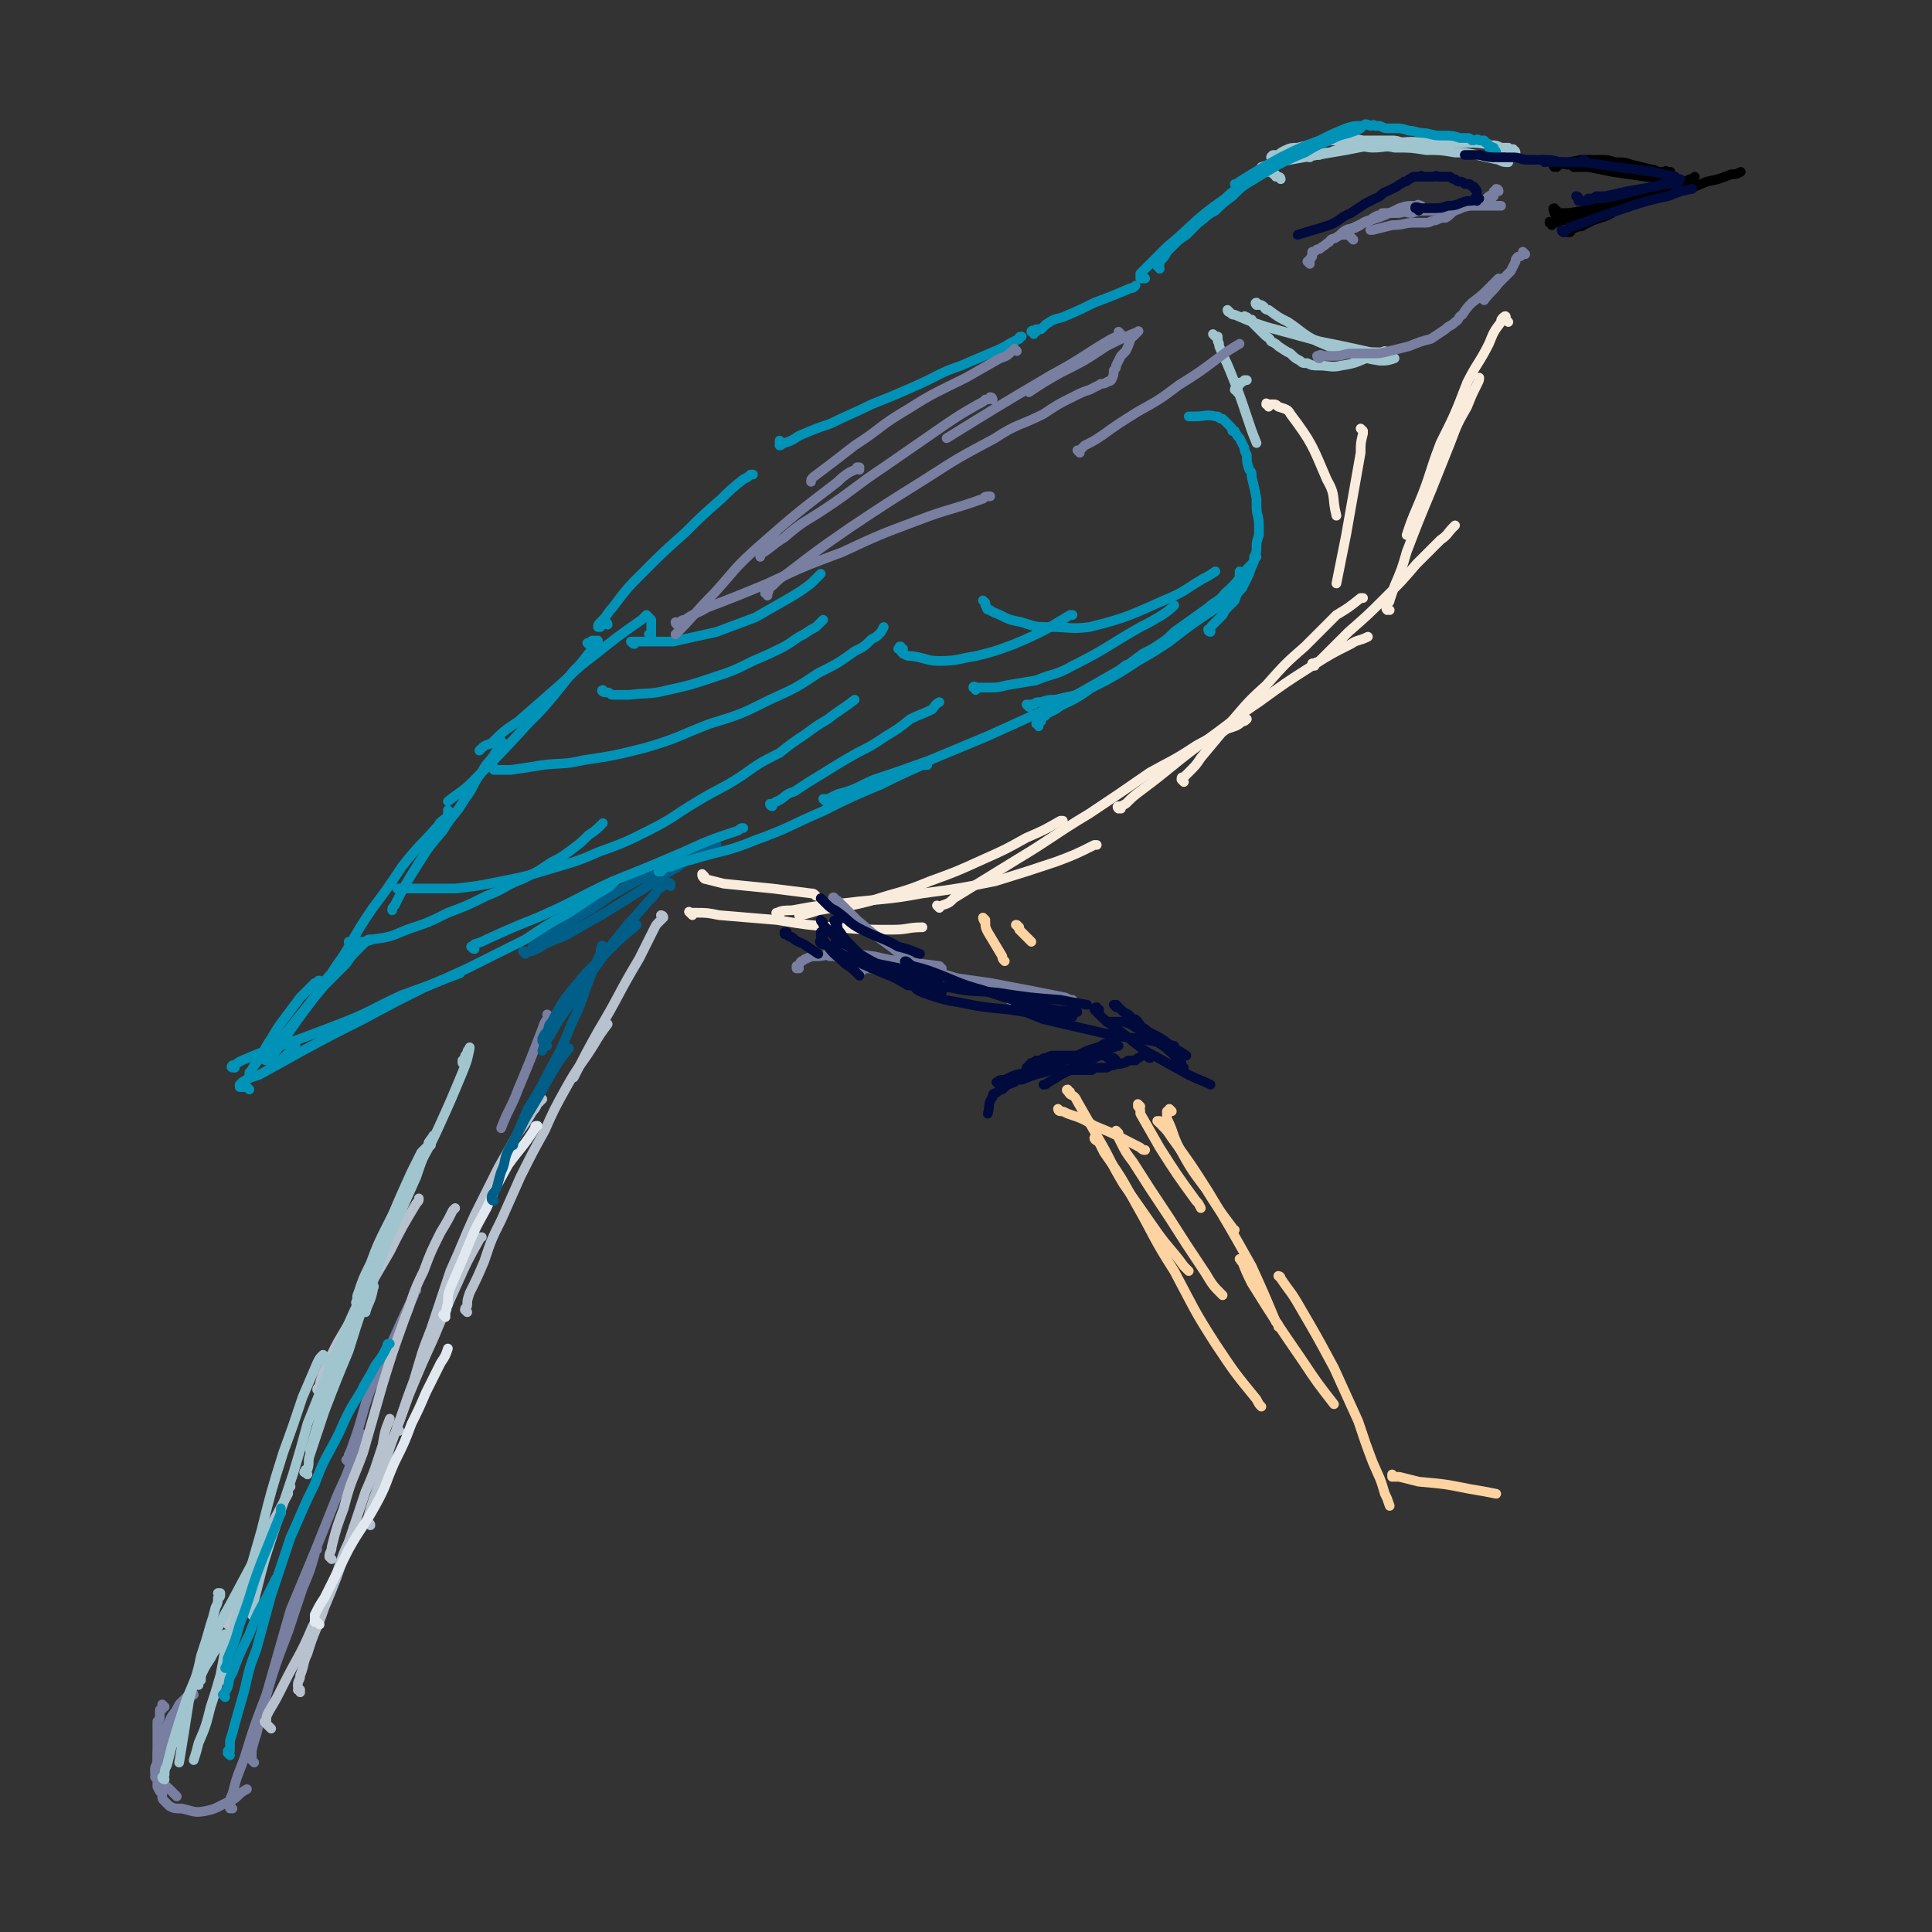 <svg viewBox='0 0 798 798' version='1.1' xmlns='http://www.w3.org/2000/svg' xmlns:xlink='http://www.w3.org/1999/xlink'><rect x="0" y="0" width="798" height="798" fill="#333333" stroke="none"/><g fill='none' stroke='#FED3A2' stroke-width='4' stroke-linecap='round' stroke-linejoin='round'><path d='M479,464c0,0 -1,-1 -1,-1 0,0 0,0 1,0 0,1 1,1 1,2 2,2 2,2 4,5 8,11 8,11 15,22 9,15 9,15 18,31 5,11 5,11 10,23 1,1 1,1 1,2 '/><path d='M529,528c0,0 -1,-1 -1,-1 0,0 1,0 1,1 4,6 4,5 8,12 7,12 7,12 14,25 5,11 5,11 10,22 3,9 3,9 6,17 3,7 3,6 5,13 1,2 1,2 2,5 '/><path d='M576,610c0,0 -1,-1 -1,-1 0,0 0,0 0,1 2,0 2,0 3,0 4,1 4,1 8,2 11,1 11,1 21,3 6,1 6,1 11,2 '/></g>
<g fill='none' stroke='#787FA0' stroke-width='4' stroke-linecap='round' stroke-linejoin='round'><path d='M75,709c0,0 -1,-1 -1,-1 -1,0 0,1 0,1 -1,1 -1,1 -1,2 -2,4 -2,4 -3,7 -2,5 -2,5 -4,10 -1,3 -1,3 -2,6 0,0 0,0 0,0 '/><path d='M68,705c0,0 -1,-1 -1,-1 0,0 0,1 0,1 0,0 0,0 0,0 0,0 0,0 0,1 -1,0 -1,0 -1,1 0,1 0,1 0,2 0,1 0,1 -1,2 0,2 0,2 0,5 0,1 0,1 0,3 0,2 0,2 0,3 0,2 0,2 0,3 0,2 0,2 0,3 0,2 0,2 0,3 0,1 0,1 0,2 0,1 0,1 0,2 1,1 1,1 2,2 0,1 1,1 2,1 2,2 2,2 4,4 '/><path d='M80,700c0,0 0,-1 -1,-1 0,0 0,0 -1,1 0,0 0,0 0,0 0,0 0,0 -1,1 -1,1 -1,1 -2,2 -1,1 -1,1 -2,3 -1,2 -2,2 -3,5 -2,3 -2,3 -3,7 -1,3 -1,3 -2,6 0,2 0,2 0,4 -1,2 -1,2 -1,3 0,2 0,2 1,4 0,2 0,2 0,3 1,2 1,2 2,3 0,2 0,2 1,3 1,1 1,1 2,2 2,1 2,1 5,1 5,1 5,2 10,1 5,-1 5,-2 10,-4 4,-2 3,-3 7,-5 '/><path d='M96,747c0,0 -1,-1 -1,-1 0,0 0,1 0,1 0,0 0,0 0,0 0,-1 0,-1 0,-2 0,-2 0,-2 1,-4 2,-8 2,-7 5,-15 4,-13 4,-13 9,-26 4,-13 4,-13 9,-26 3,-9 3,-9 6,-18 3,-7 3,-7 5,-14 0,-1 0,-1 1,-2 '/><path d='M105,728c0,0 -1,-1 -1,-1 0,-1 0,-1 0,-1 0,-1 0,-1 0,-3 1,-4 1,-4 2,-7 3,-12 3,-12 6,-23 4,-14 4,-14 8,-28 5,-12 5,-12 10,-24 4,-10 4,-10 8,-20 3,-8 4,-8 7,-17 2,-5 2,-5 4,-10 0,-1 0,-1 0,-2 '/><path d='M144,604c0,0 -1,-1 -1,-1 0,0 0,0 0,0 1,-1 1,-1 1,-2 1,-2 1,-2 2,-5 4,-11 3,-11 7,-22 5,-11 5,-11 10,-22 4,-9 4,-9 8,-17 0,-1 0,-1 1,-2 '/><path d='M227,420c0,0 -1,-1 -1,-1 0,0 0,1 1,1 0,0 0,0 0,0 -2,2 -2,2 -3,5 -5,13 -5,13 -10,25 -3,8 -4,8 -7,16 '/></g>
<g fill='none' stroke='#B7C2CE' stroke-width='4' stroke-linecap='round' stroke-linejoin='round'><path d='M112,714c-1,-1 -1,-1 -1,-1 -1,-1 -1,-1 -1,-1 0,0 0,0 0,0 -1,-1 -1,-1 0,-1 0,-2 0,-2 1,-4 3,-5 3,-5 6,-11 6,-12 7,-12 12,-24 6,-11 5,-11 10,-22 3,-9 3,-9 7,-17 0,-1 0,-1 0,-2 '/><path d='M124,699c0,-1 -1,-1 -1,-1 0,-1 1,0 1,0 0,0 0,0 0,0 -1,-1 -1,-1 -1,-2 0,-2 1,-2 1,-4 2,-5 1,-5 3,-9 3,-10 4,-10 7,-19 5,-12 5,-12 9,-24 4,-12 4,-12 8,-24 4,-9 4,-10 7,-19 1,-6 1,-6 3,-11 '/><path d='M137,644c0,0 -1,-1 -1,-1 0,-2 1,-2 1,-4 2,-8 2,-8 5,-16 3,-12 4,-12 8,-23 4,-14 4,-14 8,-28 4,-13 4,-13 9,-27 4,-10 3,-10 8,-20 3,-8 3,-8 7,-16 3,-5 3,-5 5,-9 0,0 0,0 1,-1 '/><path d='M153,630c0,-1 -1,-1 -1,-1 0,-1 0,-1 0,-2 1,-4 1,-4 2,-7 4,-11 4,-11 7,-22 4,-11 4,-11 8,-22 5,-12 5,-12 10,-23 5,-12 5,-12 10,-23 4,-9 4,-9 9,-18 0,-1 0,-1 1,-1 '/><path d='M165,591c0,0 -1,0 -1,-1 0,-1 0,-1 1,-3 3,-9 3,-9 6,-17 3,-10 3,-11 7,-21 4,-12 4,-12 8,-24 5,-11 5,-12 10,-23 5,-10 5,-10 10,-20 4,-7 4,-7 8,-14 3,-4 3,-4 6,-9 1,-1 1,-1 2,-3 1,-1 1,-1 2,-2 '/><path d='M193,542c0,0 -1,-1 -1,-1 0,-1 1,-1 1,-2 0,-2 0,-2 1,-5 3,-6 3,-6 6,-13 3,-9 3,-9 7,-17 4,-9 4,-9 8,-18 5,-10 5,-10 10,-19 4,-9 4,-9 9,-18 5,-9 6,-9 11,-17 3,-5 3,-5 6,-9 '/><path d='M274,379c0,0 -1,-1 -1,-1 0,0 1,0 1,1 0,0 0,0 0,0 -1,1 -1,1 -2,2 -1,1 -1,1 -2,3 -3,6 -3,6 -6,12 -9,15 -8,15 -17,30 -5,9 -5,9 -10,19 '/></g>
<g fill='none' stroke='#E1E8EF' stroke-width='4' stroke-linecap='round' stroke-linejoin='round'><path d='M132,671c0,0 -1,-1 -1,-1 0,0 0,0 0,0 -1,-1 -1,0 -1,0 0,-1 0,-1 0,-2 0,0 0,0 0,-1 2,-4 2,-4 4,-7 5,-10 5,-10 10,-20 5,-9 6,-9 11,-18 5,-9 4,-9 8,-18 4,-8 4,-8 7,-16 3,-6 3,-6 6,-13 3,-6 3,-6 6,-12 2,-3 2,-3 3,-6 '/><path d='M184,544c0,0 -1,-1 -1,-1 0,0 1,1 1,1 0,-1 0,-1 0,-2 1,-2 0,-2 1,-3 0,-4 0,-4 1,-7 3,-7 3,-7 6,-14 4,-10 4,-10 9,-19 4,-9 4,-9 9,-18 5,-7 6,-7 11,-15 0,-1 0,-1 1,-1 '/></g>
<g fill='none' stroke='#B7C2CE' stroke-width='4' stroke-linecap='round' stroke-linejoin='round'><path d='M95,672c0,-1 -1,-1 -1,-1 0,-1 0,0 1,0 0,0 0,0 0,0 0,-1 -1,-1 0,-3 0,-3 1,-3 2,-7 5,-11 6,-11 11,-22 5,-11 5,-11 11,-22 0,-2 0,-2 1,-3 '/><path d='M133,575c0,0 -1,-1 -1,-1 0,0 1,0 1,0 -1,0 -1,0 -2,0 0,-1 1,-1 1,-2 1,-4 1,-4 3,-8 5,-12 6,-11 12,-23 7,-12 7,-12 14,-24 5,-10 5,-10 11,-20 1,-1 1,-1 1,-2 '/></g>
<g fill='none' stroke='#A0C5CF' stroke-width='4' stroke-linecap='round' stroke-linejoin='round'><path d='M82,696c0,0 -1,0 -1,-1 0,0 1,0 2,-1 0,-2 0,-2 1,-4 1,-2 1,-2 3,-5 1,-2 1,-2 3,-5 1,-1 0,-1 1,-3 1,-1 1,-1 2,-2 0,0 1,0 1,0 0,0 0,1 0,1 0,3 0,3 -1,5 -1,6 -1,6 -2,11 -2,7 -2,7 -4,13 -2,8 -2,8 -5,15 -1,4 -1,4 -2,7 '/><path d='M91,659c0,0 -1,-1 -1,-1 0,0 1,0 1,0 0,1 0,1 0,1 0,1 -1,1 -1,1 0,2 0,2 -1,4 -1,4 -1,4 -2,7 -2,7 -2,7 -4,13 -2,10 -3,10 -5,19 -2,13 -2,13 -4,25 '/><path d='M68,735c0,0 -1,0 -1,-1 0,0 0,0 1,-1 0,-2 0,-2 1,-4 1,-4 1,-4 2,-8 3,-10 3,-10 6,-19 5,-12 5,-12 10,-23 4,-9 4,-9 9,-18 8,-15 8,-15 16,-30 2,-3 2,-3 4,-6 '/><path d='M94,694c-1,0 -1,-1 -1,-1 -1,0 0,1 0,1 0,-1 0,-1 0,-2 0,-2 0,-2 1,-3 0,-4 0,-5 1,-9 2,-10 2,-10 5,-20 4,-14 4,-14 8,-28 4,-16 4,-16 9,-32 4,-11 4,-11 8,-23 3,-7 3,-7 6,-14 1,-2 1,-2 2,-3 1,-1 0,0 1,0 0,1 0,1 0,2 '/><path d='M106,668c0,0 -1,-1 -1,-1 0,0 1,0 1,0 0,1 -1,1 -1,1 0,0 0,0 -1,-1 0,-1 0,-1 0,-2 1,-4 1,-4 2,-8 3,-12 3,-12 7,-24 4,-12 4,-12 8,-24 3,-10 3,-10 6,-21 4,-10 4,-10 8,-20 4,-10 4,-10 8,-19 3,-7 3,-7 6,-13 2,-3 2,-3 4,-4 0,-1 1,-2 1,-1 1,0 0,1 0,2 -1,5 -2,5 -3,9 '/><path d='M127,609c-1,-1 -2,-1 -1,-1 0,-1 0,-1 1,-1 1,-3 0,-3 1,-6 3,-9 3,-9 6,-18 5,-13 5,-13 10,-25 5,-16 5,-16 11,-31 4,-12 4,-12 9,-23 4,-9 4,-9 8,-18 2,-6 2,-6 5,-13 0,-2 1,-2 2,-4 '/><path d='M192,439c0,0 -1,-1 -1,-1 0,0 0,1 0,1 1,-1 1,-1 1,-2 0,-1 0,-1 1,-2 0,-1 0,-1 1,-2 0,0 0,0 0,0 0,-1 0,0 0,0 0,0 0,0 0,0 -1,5 -1,5 -3,10 -5,12 -5,12 -10,23 -5,11 -6,11 -11,21 -5,10 -5,9 -10,19 -4,8 -4,8 -7,16 -3,6 -3,6 -5,12 -1,2 0,2 -1,4 '/><path d='M178,473c0,0 -1,-1 -1,-1 0,0 1,0 1,0 0,0 0,0 0,0 -1,1 -1,1 -2,2 -1,1 -1,1 -2,2 -2,4 -2,4 -4,8 -5,11 -5,11 -10,23 -6,14 -5,14 -10,28 -5,12 -5,12 -9,25 -7,19 -7,19 -13,39 '/><path d='M74,716c0,0 -1,-1 -1,-1 0,0 1,0 1,0 -1,2 -1,3 -2,5 '/></g>
<g fill='none' stroke='#0093B7' stroke-width='4' stroke-linecap='round' stroke-linejoin='round'><path d='M96,688c0,0 -1,-1 -1,-1 -1,0 0,1 0,1 0,1 0,1 0,1 -1,0 -1,0 -2,0 0,0 0,0 0,0 1,-2 1,-2 1,-4 3,-7 3,-7 5,-14 5,-13 4,-13 9,-26 4,-10 4,-10 8,-20 0,-1 0,-1 0,-2 '/><path d='M93,701c0,0 -1,-1 -1,-1 0,0 0,0 0,0 1,-1 1,-1 2,-3 1,-3 0,-3 2,-6 3,-8 3,-8 7,-16 3,-8 3,-8 7,-15 2,-4 2,-4 4,-8 '/><path d='M95,725c0,0 -1,-1 -1,-1 0,-1 0,-1 1,-1 0,-2 0,-2 0,-4 1,-3 1,-3 2,-7 2,-7 2,-7 4,-14 2,-9 2,-9 5,-17 3,-11 3,-11 6,-22 4,-12 4,-12 8,-24 5,-11 5,-12 10,-22 4,-11 5,-11 10,-21 4,-9 4,-9 9,-17 3,-6 3,-5 6,-11 3,-4 3,-4 5,-8 0,-1 0,-1 1,-1 '/></g>
<g fill='none' stroke='#005F89' stroke-width='4' stroke-linecap='round' stroke-linejoin='round'><path d='M226,432c-1,-1 -1,-1 -1,-1 -1,-1 0,0 0,0 0,0 0,0 -1,-1 0,0 0,0 0,-1 1,-2 1,-2 2,-3 1,-2 0,-2 2,-4 2,-4 2,-4 5,-9 4,-5 4,-5 9,-11 5,-5 5,-5 11,-11 4,-4 4,-4 9,-8 0,0 0,0 1,-1 '/><path d='M277,366c0,-1 -1,-1 -1,-1 0,-1 1,0 1,0 0,0 -1,0 -1,0 0,0 0,0 -1,0 0,0 0,0 -1,1 -2,1 -2,1 -4,4 -5,5 -5,6 -10,11 -7,9 -7,8 -13,17 -6,8 -6,8 -11,16 -5,7 -5,7 -9,14 -2,3 -2,3 -3,6 '/><path d='M250,392c-1,0 -1,-1 -1,-1 -1,0 0,-1 0,0 0,0 0,0 0,0 -1,1 -1,1 -1,3 -2,4 -2,4 -4,9 -4,10 -3,10 -8,20 -4,10 -4,10 -9,19 -4,8 -4,8 -9,16 -3,7 -3,7 -6,14 0,0 0,0 0,1 '/><path d='M204,496c0,0 -1,0 -1,-1 0,-2 1,-2 2,-4 1,-3 1,-4 2,-7 2,-4 1,-5 3,-9 4,-7 4,-7 7,-13 6,-10 6,-10 11,-19 3,-5 3,-5 7,-10 '/><path d='M274,360c0,0 -1,-1 -1,-1 0,0 1,1 2,1 0,0 0,0 0,0 0,0 0,0 0,0 0,0 0,0 0,0 0,0 0,0 -1,0 -2,0 -2,0 -4,1 -5,2 -6,2 -11,5 -7,4 -7,4 -14,9 -7,4 -7,4 -14,9 -6,3 -6,3 -11,7 '/><path d='M217,394c0,0 -1,-1 -1,-1 1,0 2,0 3,0 3,-1 3,-1 6,-3 6,-3 6,-2 11,-5 7,-4 7,-4 14,-8 8,-5 8,-5 16,-10 7,-5 7,-5 14,-9 4,-3 4,-3 9,-6 2,-1 2,-1 4,-3 1,0 1,0 3,0 '/></g>
<g fill='none' stroke='#0093B7' stroke-width='4' stroke-linecap='round' stroke-linejoin='round'><path d='M103,450c-1,-1 -1,-1 -1,-1 -1,-1 -1,0 -1,0 0,0 0,0 0,0 -1,0 -1,0 -2,0 0,0 0,0 0,-1 0,0 1,-1 1,-1 3,-2 4,-2 7,-3 9,-5 9,-5 18,-10 13,-7 13,-7 25,-13 13,-7 13,-7 25,-13 7,-3 7,-3 15,-6 '/><path d='M97,441c-1,0 -2,0 -1,-1 0,0 0,0 1,0 1,-1 1,-1 3,-2 7,-3 7,-3 13,-5 14,-5 14,-5 27,-10 13,-5 13,-6 26,-12 14,-5 14,-5 27,-11 12,-6 12,-6 24,-12 9,-6 9,-6 18,-11 6,-4 6,-4 12,-8 2,-1 2,-1 5,-3 1,-1 1,-1 2,-2 0,0 0,0 0,0 '/><path d='M196,392c-1,0 -1,-1 -1,-1 -1,0 0,0 0,0 1,-1 1,-1 1,-1 3,-1 3,-1 5,-2 11,-5 11,-5 21,-9 16,-7 16,-8 31,-15 15,-6 15,-6 29,-12 11,-5 11,-5 23,-9 1,-1 1,-1 2,-1 '/><path d='M273,360c0,0 -1,-1 -1,-1 0,0 0,1 0,1 1,0 1,-1 2,-1 1,-1 1,-1 3,-1 5,-2 5,-2 9,-3 13,-4 14,-3 26,-8 14,-5 14,-6 28,-12 12,-6 12,-6 24,-11 8,-4 8,-4 17,-8 1,0 1,0 2,0 '/><path d='M341,331c0,0 -1,-1 -1,-1 0,0 1,0 2,0 2,-1 2,-1 4,-2 8,-2 8,-3 15,-6 12,-4 12,-4 23,-8 12,-5 12,-5 24,-10 11,-5 11,-5 22,-10 9,-4 9,-4 18,-9 7,-4 7,-4 14,-8 3,-2 2,-2 5,-3 '/><path d='M429,300c0,-1 -1,-1 -1,-1 0,-1 1,0 1,-1 1,0 0,0 1,0 0,-1 0,-1 0,-2 1,0 2,0 2,-1 2,-1 2,-1 4,-2 4,-3 4,-2 9,-5 5,-3 4,-3 9,-6 5,-3 5,-3 10,-6 4,-3 4,-3 8,-6 4,-2 4,-2 7,-4 3,-2 3,-2 6,-5 7,-5 7,-5 14,-10 3,-3 4,-2 7,-6 6,-5 5,-6 11,-12 1,-1 1,-2 2,-3 '/><path d='M500,261c0,0 -1,-1 -1,-1 0,0 0,1 1,1 0,0 -1,-1 0,-1 0,-1 0,-1 1,-2 1,-1 1,-1 2,-2 1,-1 1,-1 2,-2 1,-2 1,-2 2,-3 2,-2 2,-2 3,-3 1,-3 1,-3 3,-5 1,-2 1,-2 2,-4 1,-2 1,-2 2,-5 1,-2 1,-2 1,-4 1,-2 1,-2 1,-4 0,-2 0,-2 1,-5 0,-2 0,-2 0,-4 0,-4 -1,-4 -1,-8 0,-1 0,-1 0,-3 -1,-5 -1,-5 -2,-9 0,-2 0,-2 -1,-3 -1,-3 -1,-3 -1,-6 -1,-2 -1,-2 -1,-3 -1,-2 -1,-2 -2,-4 -1,-1 -1,-1 -2,-3 0,0 0,0 -1,0 0,-1 0,-1 -1,-2 -1,-1 -1,-1 -2,-2 -1,-1 -1,-1 -1,-1 -1,0 -1,0 -2,-1 0,0 0,0 -1,0 -4,-1 -4,0 -8,0 -2,0 -2,0 -3,0 '/><path d='M373,268c-1,0 -1,-1 -1,-1 -1,0 0,0 0,1 0,0 0,0 0,0 0,0 0,0 -1,0 0,0 0,0 0,0 1,0 1,0 1,0 0,1 0,1 1,2 2,1 2,1 4,1 6,1 6,2 11,2 8,0 8,-1 15,-2 8,-2 8,-2 16,-5 7,-3 7,-3 13,-6 5,-3 5,-3 10,-6 0,0 0,0 1,0 '/><path d='M403,285c0,-1 -1,-1 -1,-1 0,-1 1,0 1,0 0,0 0,0 0,0 1,0 1,0 2,0 1,0 1,0 3,0 4,0 4,0 8,-1 6,-1 6,-1 12,-2 7,-3 8,-2 15,-6 14,-7 14,-8 28,-16 4,-2 4,-2 9,-5 3,-2 3,-2 5,-4 '/><path d='M425,292c0,0 -1,-1 -1,-1 0,0 1,0 1,0 1,0 1,0 2,0 1,-1 1,-1 3,-1 3,-1 3,-1 6,-1 4,-1 4,-1 9,-2 6,-3 6,-3 12,-6 7,-4 7,-4 13,-8 7,-4 7,-4 13,-8 9,-7 9,-7 18,-13 3,-2 3,-2 5,-4 3,-3 3,-3 5,-6 1,-1 1,-1 1,-3 0,-1 0,-1 0,-3 0,0 0,0 0,0 '/><path d='M407,249c0,0 -1,-1 -1,-1 0,0 0,0 1,1 0,0 0,0 0,1 0,0 0,0 0,0 0,0 0,0 0,0 1,1 0,2 2,2 1,1 2,1 4,2 4,2 4,2 9,3 6,2 6,2 12,2 8,0 8,1 16,0 16,-4 17,-5 33,-12 7,-3 7,-4 14,-8 2,-1 2,-1 5,-3 '/><path d='M122,431c0,0 -1,-1 -1,-1 0,0 0,0 1,0 0,1 0,1 0,1 0,1 0,1 0,1 -1,1 -1,1 -1,1 -1,1 -1,1 -1,2 -1,0 -1,0 -2,1 -1,1 -1,1 -2,2 -1,0 -1,0 -2,1 -1,0 -1,0 -1,1 0,0 -1,0 -1,0 0,0 0,0 0,-1 0,-1 0,-1 0,-2 11,-16 11,-16 23,-32 5,-8 5,-8 11,-15 '/><path d='M110,438c0,0 -1,0 -1,-1 0,0 1,0 1,-1 1,-1 1,-1 2,-2 3,-3 3,-3 5,-6 4,-5 4,-5 8,-10 4,-5 4,-5 9,-11 4,-4 4,-4 9,-9 2,-3 2,-3 5,-6 2,-2 2,-2 3,-3 1,-1 1,-1 2,-1 '/><path d='M145,390c0,0 -1,-1 -1,-1 0,0 0,1 1,1 0,0 0,0 1,0 1,0 0,-1 2,-1 3,0 3,0 6,-1 7,-1 7,-1 14,-4 9,-3 9,-3 17,-7 8,-3 8,-3 16,-7 8,-3 7,-4 15,-7 6,-3 6,-3 12,-7 4,-2 4,-2 8,-5 4,-3 4,-3 7,-6 3,-2 3,-2 6,-5 '/><path d='M166,368c-1,0 -1,-1 -1,-1 -1,0 -1,0 -1,0 0,0 1,0 1,0 1,0 1,0 1,0 4,0 4,0 7,0 7,0 7,0 15,0 9,-1 9,-1 19,-3 10,-2 10,-2 20,-5 10,-3 11,-3 20,-7 11,-4 11,-4 21,-9 10,-5 10,-6 20,-12 10,-6 10,-5 19,-11 7,-5 7,-5 15,-9 5,-4 5,-4 11,-8 4,-3 4,-3 9,-6 5,-4 6,-4 11,-8 '/><path d='M205,318c-1,0 -1,-1 -1,-1 -1,0 0,1 0,1 0,0 0,0 1,0 0,0 0,0 1,0 3,0 3,0 5,0 7,-1 7,-1 13,-2 8,-1 8,0 17,-2 13,-2 13,-2 25,-5 14,-4 14,-5 27,-10 13,-4 13,-4 25,-10 11,-5 11,-5 20,-11 8,-4 8,-4 15,-9 4,-2 4,-2 7,-5 2,-1 2,-1 3,-2 1,-1 1,-1 2,-3 0,0 0,0 0,0 '/><path d='M250,286c-1,0 -2,-1 -1,-1 0,0 0,1 1,1 0,0 0,0 1,0 1,0 1,1 2,1 4,0 4,0 7,0 8,-1 8,0 16,-2 9,-2 9,-2 18,-5 9,-3 9,-3 17,-7 7,-3 7,-3 13,-6 5,-3 4,-3 8,-5 3,-2 3,-2 5,-3 1,-1 1,-1 2,-2 1,-1 1,-1 1,-1 '/><path d='M262,266c-1,0 -1,-1 -1,-1 -1,0 0,0 0,0 0,0 0,0 1,0 1,0 1,0 2,0 2,0 2,0 4,0 5,0 5,0 10,0 9,-2 9,-2 18,-4 8,-3 8,-3 16,-6 7,-4 7,-4 14,-8 5,-3 5,-3 9,-6 2,-2 2,-2 4,-4 0,0 0,0 0,0 '/><path d='M269,263c0,0 -1,-1 -1,-1 0,0 0,0 1,0 0,-1 0,-1 0,-2 0,-1 0,-1 0,-1 0,-1 0,-1 0,-1 0,-1 0,-1 0,-2 0,0 0,0 0,0 -1,-1 -1,-1 -2,-2 0,0 0,0 -1,1 0,0 0,0 -1,1 -10,7 -10,7 -20,15 -8,6 -7,6 -15,13 -8,7 -8,7 -16,14 -6,4 -6,4 -11,9 -3,1 -3,1 -5,3 '/><path d='M244,267c-1,-1 -1,-1 -1,-1 -1,-1 0,0 0,0 0,0 0,0 0,0 0,0 0,0 1,-1 0,0 0,0 0,0 1,-1 1,0 1,0 1,-1 1,0 1,0 0,0 0,0 0,0 1,0 1,-1 1,0 0,0 0,0 0,1 0,0 0,0 0,0 -1,0 -1,0 -2,1 -1,2 -1,2 -2,3 -3,4 -3,4 -6,7 -4,5 -4,5 -8,10 -5,6 -5,6 -11,12 -11,12 -11,12 -23,24 -4,4 -5,4 -10,8 '/><path d='M208,307c-1,0 -1,-1 -1,-1 -1,0 0,0 0,1 0,0 0,0 0,0 -1,1 -1,1 -1,2 -1,1 -1,1 -2,3 -3,4 -3,3 -5,7 -4,5 -3,6 -7,11 -4,7 -5,6 -9,13 -6,7 -6,7 -11,15 -5,8 -5,8 -9,16 -1,1 -1,1 -1,2 '/><path d='M186,336c0,-1 -1,-1 -1,-1 0,-1 0,0 0,0 0,1 1,1 0,1 0,1 0,1 -1,2 -1,1 -2,1 -3,3 -7,8 -8,8 -15,17 -6,9 -6,9 -12,17 -9,13 -8,14 -17,27 -2,2 -2,2 -3,4 0,0 0,0 0,0 '/><path d='M133,406c-1,0 -1,-1 -1,-1 -1,0 0,0 0,1 -1,0 -1,0 -2,0 -1,1 -1,1 -2,2 -2,2 -2,2 -4,4 -3,4 -3,4 -6,8 -3,4 -3,4 -6,9 -2,3 -2,3 -4,7 -2,2 -1,2 -3,4 -1,2 -1,2 -2,3 0,1 0,1 0,1 '/><path d='M319,333c0,0 -1,0 -1,-1 0,0 1,0 1,0 1,0 1,-1 2,-1 4,-2 3,-3 7,-4 6,-4 6,-4 11,-7 8,-5 8,-5 15,-9 6,-3 6,-3 12,-7 5,-3 5,-3 10,-7 4,-2 5,-2 9,-4 1,-1 1,-2 3,-3 '/><path d='M251,258c0,-1 -1,-1 -1,-1 0,-1 0,0 0,0 0,0 0,1 -1,1 0,0 0,0 -1,0 0,0 0,0 0,1 0,0 -1,0 -1,0 0,-1 0,-1 1,-2 0,0 0,0 1,-1 2,-2 2,-3 4,-5 6,-8 6,-8 13,-15 8,-8 8,-8 17,-16 7,-7 7,-7 15,-14 4,-4 4,-4 9,-8 2,-1 2,-1 3,-2 0,0 0,0 1,0 '/><path d='M323,183c0,0 -1,-1 -1,-1 0,0 0,1 0,1 0,1 0,1 0,1 1,0 1,-1 2,-1 3,-1 3,-1 6,-3 7,-3 7,-3 13,-5 8,-4 9,-4 17,-8 10,-4 10,-4 19,-8 9,-4 9,-5 18,-8 7,-3 7,-3 14,-6 5,-2 5,-3 10,-5 0,-1 0,-1 1,-1 '/><path d='M427,138c0,-1 -1,-1 -1,-1 0,-1 1,0 2,0 0,0 0,0 0,-1 1,0 1,0 2,0 1,-1 1,-1 2,-2 3,-2 3,-2 7,-3 7,-3 7,-3 13,-6 8,-3 8,-3 15,-6 1,0 1,0 2,-1 '/></g>
<g fill='none' stroke='#A0C5CF' stroke-width='4' stroke-linecap='round' stroke-linejoin='round'><path d='M515,132c0,-1 -1,-1 -1,-1 0,-1 0,0 1,0 0,0 0,0 0,0 0,0 -1,0 -1,0 0,-1 0,0 1,0 0,0 0,0 0,0 1,1 1,1 2,1 0,1 0,1 1,2 1,1 1,1 2,2 1,1 1,1 2,2 2,2 2,1 3,3 2,1 2,1 3,2 3,2 3,2 5,3 2,2 2,2 4,3 1,1 1,1 3,1 2,1 2,1 5,1 4,0 5,1 9,0 7,-1 7,-2 13,-4 2,-1 2,-1 5,-2 '/><path d='M520,126c-1,0 -1,-1 -1,-1 -1,0 0,1 0,1 0,0 0,0 0,0 0,0 -1,-1 0,-1 0,0 1,1 2,1 2,1 1,2 3,2 4,3 4,3 8,5 6,4 6,5 12,8 7,3 7,3 14,5 6,2 6,2 12,3 3,0 3,0 6,-1 '/><path d='M508,129c0,0 -1,-1 -1,-1 0,0 0,1 1,1 1,1 1,1 2,1 7,3 7,3 13,5 11,3 11,3 22,6 10,2 10,2 19,4 4,1 4,0 9,1 '/><path d='M502,139c0,0 -1,-1 -1,-1 0,0 0,0 1,1 0,0 0,0 1,0 0,1 0,1 0,2 1,1 0,1 1,3 2,5 2,4 4,9 4,10 4,10 7,19 2,6 2,6 4,11 '/><path d='M511,162c0,-1 -1,-1 -1,-1 0,-1 1,0 1,0 0,0 0,0 0,0 0,-1 0,-1 0,-1 1,-1 1,-1 1,-2 1,0 1,0 2,-1 0,0 0,0 1,0 '/><path d='M529,74c0,0 0,-1 -1,-1 0,0 0,0 0,0 -1,0 0,0 -1,0 0,-1 0,-1 -1,-1 -1,-1 0,-1 -1,-1 -1,0 -1,0 -2,0 0,0 0,0 0,0 '/><path d='M526,66c0,-1 -1,-1 -1,-1 0,-1 1,0 1,0 0,0 -1,-1 0,-1 0,0 1,0 2,0 1,-1 1,-1 3,-2 2,-1 3,-1 5,-1 4,-1 4,-1 8,-2 4,-1 4,-1 9,-1 5,-1 5,-1 10,0 6,0 6,0 12,0 3,0 3,1 6,1 '/><path d='M541,65c-1,0 -1,-1 -1,-1 -1,0 0,0 0,0 1,0 1,0 1,0 1,0 1,0 2,0 1,0 1,0 2,0 2,-1 2,-1 4,-1 3,-1 3,-1 6,-2 2,0 2,0 5,0 4,-1 4,0 7,0 5,0 5,-1 9,0 7,0 7,0 13,1 6,0 6,0 12,1 4,0 4,0 9,1 4,1 4,1 9,2 2,1 2,1 4,1 '/><path d='M626,63c0,-1 -1,-1 -1,-1 0,-1 0,0 0,0 -1,0 -1,0 -1,0 -1,0 -1,-1 -1,-1 -1,0 -1,0 -1,0 -1,0 -1,0 -2,0 -2,-1 -2,-1 -4,-1 -5,-1 -5,-1 -10,-1 -6,0 -6,0 -13,0 -8,0 -8,-1 -16,0 -11,1 -11,1 -21,3 -12,2 -12,2 -23,4 -6,1 -6,1 -12,3 '/></g>
<g fill='none' stroke='#0093B7' stroke-width='4' stroke-linecap='round' stroke-linejoin='round'><path d='M473,115c0,0 -1,-1 -1,-1 0,0 0,0 1,1 0,0 0,0 0,0 -1,0 -1,0 -1,0 0,0 0,0 0,0 -1,0 -1,0 -1,0 0,0 0,0 0,0 0,-1 0,-1 0,-2 0,0 0,0 1,-1 1,-1 1,-1 2,-2 4,-4 4,-4 8,-8 12,-10 11,-11 24,-20 4,-4 4,-3 8,-6 2,-1 2,-1 4,-2 '/><path d='M479,111c0,-1 -1,-1 -1,-1 0,-1 0,-1 1,-1 0,-1 0,-1 1,-2 1,-1 1,-1 2,-3 1,-1 1,-1 3,-3 2,-2 2,-2 5,-4 2,-2 2,-2 5,-5 3,-2 3,-3 7,-5 3,-3 3,-3 7,-6 4,-4 4,-4 9,-7 5,-3 5,-3 10,-6 6,-3 6,-3 11,-5 5,-3 5,-3 10,-5 4,-2 4,-2 8,-3 3,-1 3,-1 5,-2 '/><path d='M618,63c0,-1 -1,-1 -1,-1 0,-1 0,0 0,0 0,0 0,0 0,0 1,0 0,0 0,0 0,-1 0,0 0,0 0,0 0,0 0,-1 -1,0 -1,0 -1,0 0,-1 0,0 -1,0 0,-1 0,-1 0,-1 0,0 0,0 0,0 -1,0 0,-1 -1,-1 0,0 0,0 0,0 -1,0 -1,-1 -1,-1 0,0 -1,0 -1,0 -1,0 -1,0 -1,0 -1,-1 -1,0 -3,0 -1,-1 -1,-1 -2,-1 -1,0 -1,0 -3,0 -3,-1 -3,-1 -7,-1 -3,0 -3,0 -7,-1 -4,0 -4,-1 -7,-1 -3,-1 -3,-1 -6,-1 -1,0 -1,0 -3,0 -1,0 -1,0 -3,-1 -1,0 -1,0 -2,0 -1,-1 -1,0 -2,0 -2,-1 -2,-1 -3,0 -4,0 -4,0 -7,1 -5,2 -5,2 -11,5 -8,3 -8,3 -16,7 -9,5 -9,5 -17,10 -1,1 -1,1 -2,1 '/></g>
<g fill='none' stroke='#000000' stroke-width='4' stroke-linecap='round' stroke-linejoin='round'><path d='M641,93c0,-1 -1,-1 -1,-1 0,-1 0,0 1,0 0,0 0,0 0,0 1,0 1,0 1,0 1,0 1,0 3,-1 2,0 2,0 4,-1 6,-2 6,-2 12,-4 7,-3 7,-2 15,-5 5,-2 5,-2 11,-3 4,-1 4,-1 7,-2 2,-1 2,-1 4,-2 1,0 1,0 2,-1 '/><path d='M643,69c-1,0 -1,-1 -1,-1 -1,0 0,1 0,1 0,0 0,-1 0,-1 0,0 0,-1 1,-1 1,0 1,0 2,0 1,0 1,1 2,1 2,0 2,0 3,1 3,0 3,0 6,0 5,1 5,1 10,2 7,1 7,1 14,2 8,1 8,1 16,2 1,0 1,0 2,0 '/><path d='M648,96c0,0 -1,-1 -1,-1 0,0 0,1 1,1 1,0 1,-1 1,-1 1,-1 1,-1 2,-1 2,-1 2,0 3,-1 2,-1 2,-1 4,-2 3,-1 3,-1 6,-2 5,-3 5,-3 11,-5 8,-2 8,-2 15,-4 8,-2 8,-2 15,-5 5,-1 5,-1 10,-3 2,0 2,0 4,-1 0,0 0,0 0,0 '/><path d='M689,72c0,-1 -1,-1 -1,-1 0,-1 0,0 1,0 0,0 0,0 0,0 0,0 1,0 1,0 -1,0 -1,0 -2,0 -1,0 -1,0 -2,0 -2,0 -2,-1 -4,-1 -4,-1 -4,-1 -8,-2 -3,-1 -3,-1 -7,-1 -3,-1 -3,-1 -6,-1 -4,0 -4,0 -8,0 -5,1 -5,1 -9,2 '/><path d='M643,87c-1,0 -1,-1 -1,-1 -1,0 0,1 0,2 0,0 0,0 1,1 1,0 1,-1 2,-1 2,0 1,0 3,0 6,-1 6,-1 11,-2 10,-3 10,-3 21,-6 5,-2 5,-2 10,-3 '/></g>
<g fill='none' stroke='#F9ECDC' stroke-width='4' stroke-linecap='round' stroke-linejoin='round'><path d='M291,362c0,0 -1,-1 -1,-1 0,0 0,0 0,0 0,0 0,0 0,0 0,0 0,0 0,0 0,1 0,1 1,2 4,1 4,1 8,2 10,1 10,1 20,2 8,1 8,1 16,2 1,0 1,0 2,1 '/><path d='M286,378c-1,-1 -1,-1 -1,-1 -1,-1 0,0 0,0 0,0 0,0 0,0 1,0 1,0 2,0 5,0 5,0 10,1 12,1 12,1 24,2 12,2 12,2 24,3 12,1 12,1 24,1 6,0 6,-1 12,-1 '/><path d='M331,378c0,0 -1,-1 -1,-1 0,0 1,1 1,1 0,0 -1,0 -1,0 0,0 1,0 1,0 4,-1 4,-1 7,-2 11,-2 11,-1 22,-4 12,-4 12,-3 24,-8 11,-4 11,-4 22,-9 9,-4 9,-4 18,-9 7,-3 7,-3 14,-7 0,0 0,0 1,0 '/><path d='M322,378c-1,-1 -2,-1 -1,-1 2,-1 3,-1 6,-1 11,-2 11,-2 22,-3 16,-2 16,-1 32,-4 15,-2 15,-2 30,-5 13,-4 13,-4 25,-8 8,-3 8,-3 16,-7 0,0 0,0 1,0 '/><path d='M388,375c0,0 -1,-1 -1,-1 0,0 1,1 2,0 3,-1 3,-1 5,-3 13,-8 13,-8 26,-16 15,-9 15,-10 30,-19 12,-8 12,-8 25,-17 9,-5 10,-5 19,-11 7,-4 7,-3 13,-7 3,-1 4,-1 6,-3 1,0 1,0 2,-1 '/><path d='M463,334c-1,0 -1,-1 -1,-1 -1,0 0,1 0,1 1,-1 1,-1 3,-2 3,-3 3,-3 7,-6 12,-9 11,-9 23,-18 13,-9 13,-10 25,-18 11,-8 11,-8 22,-15 8,-5 8,-5 16,-9 3,-2 3,-1 7,-3 '/><path d='M489,323c0,0 -1,-1 -1,-1 0,-1 0,-1 1,-1 1,-1 1,-1 2,-2 3,-3 3,-3 5,-6 5,-6 5,-6 10,-12 8,-9 8,-10 17,-18 8,-9 8,-9 16,-16 7,-7 7,-7 13,-13 5,-3 5,-3 10,-7 0,0 0,0 1,0 '/><path d='M543,275c0,0 -1,-1 -1,-1 0,0 0,0 0,0 1,0 1,0 1,0 1,-1 1,0 2,-1 2,-2 2,-2 4,-4 4,-4 4,-4 8,-8 8,-7 8,-7 15,-14 7,-7 7,-7 13,-14 5,-5 5,-5 10,-10 3,-2 3,-3 5,-5 0,0 0,0 1,-1 '/><path d='M574,252c-1,0 -1,-1 -1,-1 -1,0 0,1 0,1 0,-1 0,-1 0,-2 0,-1 1,-1 1,-2 1,-3 1,-3 2,-6 3,-7 3,-7 5,-14 5,-13 5,-13 10,-25 4,-10 4,-10 8,-20 3,-8 3,-8 7,-15 2,-5 2,-5 4,-9 1,-2 1,-2 1,-3 '/><path d='M623,133c0,0 -1,-1 -1,-1 0,0 1,1 1,1 -1,-1 -1,-1 -1,-1 0,-1 0,-1 0,-1 0,-1 -1,0 -1,0 0,0 0,0 0,0 -1,1 -1,1 -1,2 -3,4 -3,4 -5,9 -4,8 -5,8 -9,16 -5,13 -5,13 -11,25 -5,13 -4,13 -9,25 -3,7 -3,7 -5,13 '/><path d='M524,168c0,-1 -1,-1 -1,-1 0,-1 0,0 1,0 0,0 0,0 0,0 0,0 0,0 1,0 1,0 1,0 1,0 1,0 1,0 2,1 3,1 4,1 5,3 9,12 9,13 15,27 4,7 2,7 4,15 '/><path d='M563,178c0,0 -1,-1 -1,-1 0,0 0,0 1,1 0,0 0,0 0,1 -1,4 -1,4 -1,8 -3,17 -3,17 -6,34 -2,10 -2,10 -4,20 '/></g>
<g fill='none' stroke='#787FA0' stroke-width='4' stroke-linecap='round' stroke-linejoin='round'><path d='M420,145c0,0 -1,-1 -1,-1 0,0 0,0 0,0 0,0 0,1 -1,1 -2,2 -2,2 -5,3 -7,4 -7,4 -14,8 -12,6 -13,6 -24,13 -12,7 -11,8 -22,15 -9,7 -9,7 -17,13 -1,1 -1,1 -1,2 '/><path d='M410,165c0,0 0,-1 -1,-1 0,0 0,1 -1,1 0,0 0,0 -1,0 -1,1 -1,1 -3,2 -7,4 -7,4 -13,8 -13,9 -13,9 -26,18 -12,8 -12,9 -24,17 -9,6 -9,5 -17,12 -5,3 -5,4 -10,7 0,1 0,1 0,1 '/><path d='M317,246c0,-1 -1,-1 -1,-1 0,-1 0,0 1,0 1,-1 0,-2 2,-3 3,-3 3,-3 6,-5 13,-10 13,-10 26,-19 15,-10 15,-10 31,-20 14,-9 14,-9 29,-17 9,-6 10,-5 20,-10 6,-4 6,-4 12,-7 4,-2 4,-2 7,-3 2,-1 2,-1 4,-2 1,-1 1,0 3,-1 1,-1 1,0 2,-1 1,-2 1,-2 1,-4 1,-1 1,-1 1,-2 1,-2 1,-2 2,-4 1,-1 1,-1 2,-2 1,-2 1,-2 2,-5 1,-1 0,-1 1,-1 1,-1 3,-3 2,-2 -5,2 -7,3 -13,6 -9,6 -9,6 -19,11 -7,4 -7,4 -13,8 '/><path d='M463,138c0,0 -1,-1 -1,-1 0,0 1,1 1,1 -1,1 -2,1 -4,2 -12,7 -12,8 -25,15 -22,13 -22,13 -43,26 '/><path d='M355,194c0,0 -1,-1 -1,-1 0,0 1,0 1,0 -1,1 -2,1 -4,2 -3,2 -3,2 -5,4 -17,13 -17,13 -33,27 -10,9 -9,9 -18,19 -8,8 -8,9 -16,17 '/><path d='M280,258c0,0 -1,-1 -1,-1 0,0 0,1 1,1 1,-1 1,-2 3,-2 4,-3 4,-2 9,-5 13,-5 13,-5 25,-10 15,-7 15,-7 31,-13 15,-7 15,-7 31,-13 13,-5 13,-4 27,-9 1,-1 1,-1 3,-1 '/><path d='M446,187c0,0 -1,-1 -1,-1 0,0 1,0 1,0 1,-1 1,-1 2,-2 4,-2 4,-2 7,-4 7,-5 7,-5 15,-10 9,-5 9,-5 17,-11 8,-5 8,-5 16,-11 4,-3 4,-3 9,-6 '/><path d='M559,99c0,0 -1,-1 -1,-1 0,0 1,1 1,1 0,0 0,0 0,0 -1,-1 -1,-1 -1,-1 -1,-1 -1,-1 -1,-1 0,0 0,0 0,0 0,0 0,0 0,0 -2,0 -2,0 -3,0 0,0 0,0 0,0 0,0 -1,0 0,0 0,0 0,-1 1,-1 6,-3 6,-3 11,-5 6,-2 6,-2 12,-5 3,-1 3,-1 7,-1 1,-1 1,0 2,0 '/><path d='M541,109c0,0 -1,-1 -1,-1 0,0 1,1 1,1 0,-1 0,-1 0,-2 0,0 0,0 0,0 1,0 0,-1 1,-1 0,0 0,0 0,0 0,-1 0,-1 0,-2 1,0 1,0 2,-1 1,0 1,0 2,-1 2,-1 1,-1 3,-2 1,-2 2,-1 3,-2 2,-1 2,-2 4,-3 2,-1 2,0 4,-1 2,-1 2,-1 3,-2 2,-1 2,-1 3,-1 1,-1 1,-1 3,-2 1,0 1,0 2,-1 2,0 2,0 3,0 2,0 2,0 4,0 3,-1 3,0 5,0 3,-1 3,-1 6,-1 2,0 2,0 3,0 2,0 2,-1 3,-1 2,0 2,0 3,0 4,0 4,0 9,-1 6,0 6,0 12,0 1,0 1,0 1,0 '/><path d='M616,83c0,0 -1,-1 -1,-1 0,0 1,0 1,0 0,0 0,0 0,0 0,1 -1,0 -1,0 0,-1 1,0 1,0 1,-1 0,-1 1,-1 0,-1 0,0 0,-1 0,0 0,0 0,-1 0,0 1,0 1,0 0,0 0,0 0,0 0,-1 0,-1 0,-1 0,0 1,0 1,1 0,0 -1,0 -1,0 0,0 0,0 0,0 -1,1 -1,1 -3,2 -1,1 -1,1 -3,2 -3,1 -3,1 -6,2 -3,1 -2,1 -5,2 -2,1 -2,2 -4,3 -2,0 -2,0 -4,1 -2,0 -2,1 -4,1 -2,0 -2,0 -5,0 -4,0 -4,1 -9,1 -4,1 -4,1 -8,2 0,0 0,0 -1,0 '/></g>
<g fill='none' stroke='#010A3D' stroke-width='4' stroke-linecap='round' stroke-linejoin='round'><path d='M610,83c0,0 -1,-1 -1,-1 0,0 1,0 1,0 0,0 0,0 0,0 0,-1 0,-1 0,-2 0,0 0,0 0,0 0,-1 0,-1 0,-1 0,0 0,0 0,0 0,-1 -1,-1 -1,-1 0,-1 0,-1 -1,-1 0,0 0,0 -1,-1 -1,0 -1,0 -2,0 -1,-1 -1,-1 -2,-1 -1,0 -1,0 -2,-1 -1,0 -1,0 -2,-1 -1,0 -1,0 -2,0 -2,0 -2,0 -3,0 -1,-1 -1,0 -2,0 -1,0 -1,0 -2,0 -1,0 -1,0 -2,0 -1,0 -1,-1 -1,0 -1,0 -1,0 -2,0 -1,0 -1,0 -1,0 -1,0 -1,1 -2,1 -1,1 -1,1 -2,1 -1,1 -2,1 -3,2 -2,1 -2,1 -4,2 -3,1 -2,2 -5,3 -2,1 -2,1 -4,2 -3,2 -3,2 -6,4 -5,2 -4,3 -9,5 -6,2 -7,2 -13,4 '/><path d='M586,87c-1,-1 -1,-1 -1,-1 -1,-1 0,0 0,0 0,0 0,0 0,0 0,0 -1,0 0,0 0,-1 1,0 2,0 2,0 2,0 4,0 4,0 4,0 7,-1 4,0 4,-1 8,-2 2,0 2,0 5,-1 '/><path d='M661,82c-1,0 -1,-1 -1,-1 -1,0 -1,0 -1,1 -1,0 -1,0 -1,0 0,0 0,0 -1,0 0,0 0,0 -1,0 0,0 1,0 1,0 0,0 0,0 1,0 0,0 0,0 1,0 2,-1 2,-1 4,-1 5,-1 5,-1 9,-2 6,-1 6,-1 12,-2 3,-1 3,-1 6,-2 2,-1 2,-1 4,-1 '/><path d='M652,82c0,0 -1,-1 -1,-1 0,0 1,0 1,1 0,0 0,0 0,0 0,0 0,0 0,1 0,0 0,0 0,0 0,0 0,0 1,0 0,0 0,0 1,0 2,0 2,0 4,-1 4,0 4,0 9,-1 8,-2 8,-2 16,-4 5,-1 5,-1 10,-1 '/><path d='M646,96c0,0 -1,-1 -1,-1 0,0 0,1 1,1 1,-1 1,-1 2,-2 3,-1 3,-1 6,-2 8,-3 8,-3 17,-6 9,-3 9,-3 18,-5 5,-2 5,-2 10,-3 '/><path d='M638,67c0,0 -1,-1 -1,-1 1,0 1,0 3,1 2,0 2,-1 4,0 5,0 5,0 10,0 7,1 7,1 14,2 8,1 8,1 15,2 4,1 4,1 9,2 '/><path d='M655,67c0,0 -1,-1 -1,-1 0,0 1,0 1,1 0,0 0,0 -1,0 0,0 0,0 0,0 -1,0 -1,0 -1,0 -1,0 -1,0 -2,0 -1,0 -1,0 -2,0 -2,0 -2,0 -5,0 -3,-1 -3,-1 -7,-1 -3,0 -3,0 -6,0 -3,0 -3,-1 -6,-1 -3,0 -3,0 -6,0 -4,0 -4,0 -8,-1 -3,0 -3,0 -6,0 '/></g>
<g fill='none' stroke='#787FA0' stroke-width='4' stroke-linecap='round' stroke-linejoin='round'><path d='M545,148c0,0 -1,-1 -1,-1 0,0 0,1 1,1 0,-1 -1,-1 0,-1 0,-1 1,0 2,0 1,0 1,0 2,0 1,0 1,0 3,0 3,0 3,-1 7,-1 3,0 3,0 7,0 4,0 4,0 8,-1 4,-1 4,-1 8,-2 5,-2 5,-2 9,-3 3,-2 3,-2 6,-4 2,-2 2,-1 4,-3 2,-1 1,-2 3,-3 2,-3 2,-3 4,-5 4,-3 4,-3 7,-6 2,-2 2,-2 3,-3 1,-1 1,-1 1,-1 '/><path d='M630,105c0,0 -1,-1 -1,-1 0,0 0,1 0,1 0,0 0,0 0,0 -1,1 -1,1 -2,1 -1,1 -1,1 -1,2 -1,2 -1,2 -2,4 -3,3 -3,3 -5,5 -3,4 -3,3 -6,7 '/><path d='M343,395c-1,0 -1,-1 -1,-1 -1,0 0,0 0,0 0,0 0,0 0,0 2,1 2,1 3,1 5,0 5,0 9,1 9,0 9,0 18,1 8,1 8,1 16,2 0,0 0,0 1,1 '/><path d='M345,372c0,-1 -1,-2 -1,-1 0,0 0,0 0,1 1,0 1,0 2,0 1,1 1,1 2,2 3,3 3,3 6,6 7,6 7,6 14,11 6,5 6,4 12,9 '/><path d='M330,400c0,0 -1,-1 -1,-1 0,0 0,1 0,1 1,-1 1,-2 2,-3 1,0 1,-1 2,-1 2,-1 2,-1 4,-1 4,0 4,-1 8,-1 8,0 8,0 16,1 9,2 9,2 19,5 9,2 9,2 18,5 9,3 9,4 18,7 1,1 1,1 2,1 '/><path d='M356,401c0,0 -1,-1 -1,-1 0,0 1,0 1,0 2,0 2,0 3,0 11,1 11,1 22,2 14,2 14,2 28,4 16,3 16,3 31,6 2,1 2,1 3,1 '/></g>
<g fill='none' stroke='#010A3D' stroke-width='4' stroke-linecap='round' stroke-linejoin='round'><path d='M346,390c0,0 -1,-1 -1,-1 0,0 1,1 1,1 0,1 -1,1 -1,1 0,0 0,0 0,1 0,0 0,0 0,0 0,0 0,0 0,1 0,0 0,1 1,1 6,2 6,1 11,3 10,2 10,2 20,4 6,1 6,2 11,3 '/><path d='M340,372c0,0 -1,-1 -1,-1 0,0 1,1 1,1 0,0 0,0 1,1 2,2 2,2 4,3 6,4 5,5 11,8 8,4 8,3 15,7 4,1 4,1 9,3 '/><path d='M346,381c-1,0 -1,-1 -1,-1 -1,0 0,1 0,1 0,0 0,0 0,0 0,1 0,1 1,2 0,1 0,1 1,2 2,3 2,3 5,6 4,4 4,4 7,8 1,0 1,0 1,1 '/><path d='M340,390c-1,0 -1,0 -1,-1 -1,0 0,0 0,0 2,1 2,1 3,2 5,2 5,3 9,5 7,3 7,3 14,6 5,2 5,2 10,5 1,0 1,0 2,0 '/><path d='M325,386c0,0 -1,-1 -1,-1 0,0 1,0 1,0 0,0 0,0 0,0 -1,0 -1,0 -1,0 0,1 0,1 1,1 1,1 1,1 2,1 2,2 3,2 5,3 3,2 3,2 6,4 '/><path d='M340,386c0,0 -1,-1 -1,-1 0,0 1,0 1,0 0,1 -1,1 -1,1 0,0 0,0 0,0 0,1 0,1 1,2 1,1 1,2 2,3 3,4 3,3 7,7 3,2 3,2 6,5 '/><path d='M340,381c0,0 -1,-1 -1,-1 0,1 1,1 1,2 1,1 1,1 2,2 3,3 3,3 7,6 9,6 9,6 19,11 9,5 9,4 19,8 1,1 1,1 2,1 '/><path d='M369,401c0,0 -1,-1 -1,-1 0,0 0,0 0,0 0,1 0,1 0,1 1,1 1,1 2,1 3,2 3,2 6,2 8,3 8,3 17,4 9,2 9,1 19,2 13,2 13,2 26,3 5,1 5,1 11,2 '/><path d='M378,408c0,-1 -1,-1 -1,-1 0,-1 0,0 0,0 1,1 1,1 2,2 2,1 2,1 5,2 6,2 6,2 12,3 10,2 10,2 21,3 11,2 11,1 23,3 1,0 1,0 3,0 '/><path d='M375,398c0,0 -1,-1 -1,-1 0,0 0,0 0,0 0,0 0,0 0,0 1,1 -1,0 0,0 1,0 1,1 3,2 4,1 4,1 7,2 11,4 11,5 22,8 12,4 12,4 25,7 7,2 7,1 14,2 '/><path d='M421,416c-1,0 -1,-1 -1,-1 -1,0 0,0 0,0 1,1 0,1 1,2 5,2 5,2 10,4 13,3 13,3 26,6 9,2 9,1 19,3 4,1 4,1 9,2 '/><path d='M454,417c-1,0 -1,-1 -1,-1 -1,0 -1,1 -1,1 0,0 0,0 0,0 1,1 1,1 2,2 3,3 3,3 6,5 7,5 6,5 13,10 9,5 9,5 18,10 4,2 5,2 9,4 '/><path d='M461,416c0,0 -1,-1 -1,-1 0,0 0,0 1,0 0,0 0,0 0,0 1,1 1,1 2,2 1,1 1,1 3,2 4,4 4,4 8,7 6,3 6,3 11,7 2,1 2,1 5,3 '/><path d='M470,422c0,0 -1,-1 -1,-1 0,0 0,0 1,1 0,0 0,0 0,1 1,0 1,0 1,1 2,1 2,1 3,2 2,2 3,2 5,5 3,2 3,2 6,5 2,2 2,2 3,3 '/><path d='M489,441c0,0 -1,0 -1,-1 0,0 0,0 0,0 0,-1 0,-1 0,-1 -1,-1 -1,-1 -1,-1 -1,-1 -1,-1 -1,-2 -2,-1 -1,-1 -3,-2 -2,-2 -2,-2 -4,-3 -2,-2 -2,-2 -5,-4 -2,-1 -2,-1 -4,-2 -3,-2 -3,-2 -6,-3 -1,0 -1,0 -2,0 -2,0 -2,0 -5,0 0,0 0,0 0,0 '/><path d='M475,437c-1,0 -1,-1 -1,-1 -1,0 0,0 0,0 0,0 0,0 -1,0 0,0 -1,0 -1,0 -1,0 -1,1 -2,1 0,0 0,0 -1,1 -1,0 -2,0 -3,0 -1,1 -1,1 -2,1 -2,1 -2,0 -4,1 -1,0 -1,0 -3,1 -1,0 -1,0 -2,0 -1,0 -1,0 -2,0 -1,0 -1,0 -2,1 -1,0 0,0 -1,0 -1,0 -1,0 -1,0 -1,0 -1,0 -3,0 0,0 0,0 0,0 -2,0 -2,0 -3,0 -1,0 -1,0 -2,0 -2,0 -2,0 -4,0 -3,0 -3,0 -6,1 -4,1 -4,1 -9,3 -2,0 -2,0 -3,1 -3,1 -3,1 -5,3 -1,0 -1,0 -2,1 -1,1 -2,0 -2,2 -2,3 -1,3 -2,7 '/><path d='M461,438c0,0 -1,-1 -1,-1 0,0 1,1 1,1 -1,0 -1,-1 -2,-1 -1,0 -1,0 -1,0 -1,0 -1,-1 -2,-1 -3,0 -3,0 -5,0 -3,0 -3,0 -6,0 -2,0 -2,0 -4,0 -2,0 -2,0 -4,0 -1,0 -1,0 -2,0 -2,0 -2,1 -3,1 -1,0 -1,0 -2,1 -1,0 -1,0 -2,0 -1,1 -1,1 -2,1 -1,1 -1,1 -2,2 '/><path d='M460,429c0,0 0,-1 -1,-1 0,0 0,1 0,2 -1,0 -1,1 -1,1 -2,0 -2,0 -3,1 -3,1 -3,1 -6,2 -6,3 -6,3 -12,5 -6,2 -7,2 -13,4 -5,1 -5,1 -9,3 -2,0 -2,0 -3,1 0,0 -1,0 0,0 0,1 0,0 1,1 '/><path d='M462,432c0,0 -1,-1 -1,-1 0,0 0,1 0,1 -1,1 -1,0 -2,1 -3,1 -3,1 -5,3 -4,2 -4,2 -8,4 -4,2 -4,2 -8,4 -3,2 -3,2 -5,3 -1,1 -1,1 -2,1 '/><path d='M445,440c0,0 -1,-1 -1,-1 0,0 1,1 1,1 -1,1 -2,1 -4,2 0,0 0,0 0,0 '/></g>
<g fill='none' stroke='#FED3A2' stroke-width='4' stroke-linecap='round' stroke-linejoin='round'><path d='M438,459c0,0 -1,-1 -1,-1 0,0 0,1 1,1 1,0 1,0 3,1 6,2 6,2 11,5 10,4 9,4 19,9 1,1 1,1 2,1 '/><path d='M442,451c-1,0 -2,-1 -1,-1 0,0 0,1 1,2 2,1 2,1 3,3 4,7 4,7 8,14 6,10 5,10 11,20 7,10 7,10 14,20 5,7 6,7 11,14 1,1 1,1 2,2 '/><path d='M462,468c0,0 -1,-1 -1,-1 0,0 0,1 0,1 1,2 1,2 2,4 2,4 2,4 5,8 7,11 7,11 15,23 7,11 7,11 15,23 3,5 3,5 7,9 '/><path d='M453,471c0,0 -1,-1 -1,-1 0,1 1,1 2,2 1,2 1,2 2,4 7,10 7,10 13,21 8,14 7,14 16,28 8,15 8,16 17,30 8,12 8,12 17,23 1,2 1,2 2,3 '/><path d='M513,521c0,0 -1,-1 -1,-1 0,0 0,0 0,0 0,0 0,0 0,0 1,0 0,1 1,1 2,5 2,5 4,9 10,16 10,16 21,32 6,9 6,9 13,18 '/><path d='M484,459c0,0 -1,-1 -1,-1 0,0 1,1 1,1 -1,0 -1,0 -2,0 0,0 0,0 0,0 -1,0 -1,0 0,0 0,2 0,2 0,3 3,6 2,6 5,12 5,9 5,9 11,17 5,8 5,8 11,16 0,1 0,1 1,1 '/><path d='M471,457c0,0 -1,-1 -1,-1 0,0 0,1 0,1 1,1 1,1 1,3 4,7 4,7 8,14 7,11 7,11 15,22 1,1 1,1 2,3 '/><path d='M421,383c-1,0 -1,-1 -1,-1 -1,0 0,0 0,0 0,0 0,0 0,0 1,1 1,1 1,2 1,1 1,1 2,2 1,1 1,1 2,2 1,1 1,1 1,1 '/><path d='M407,380c0,0 -1,-1 -1,-1 0,0 0,1 1,2 0,2 0,2 1,4 3,5 3,5 6,10 0,1 0,1 1,2 '/></g>
</svg>